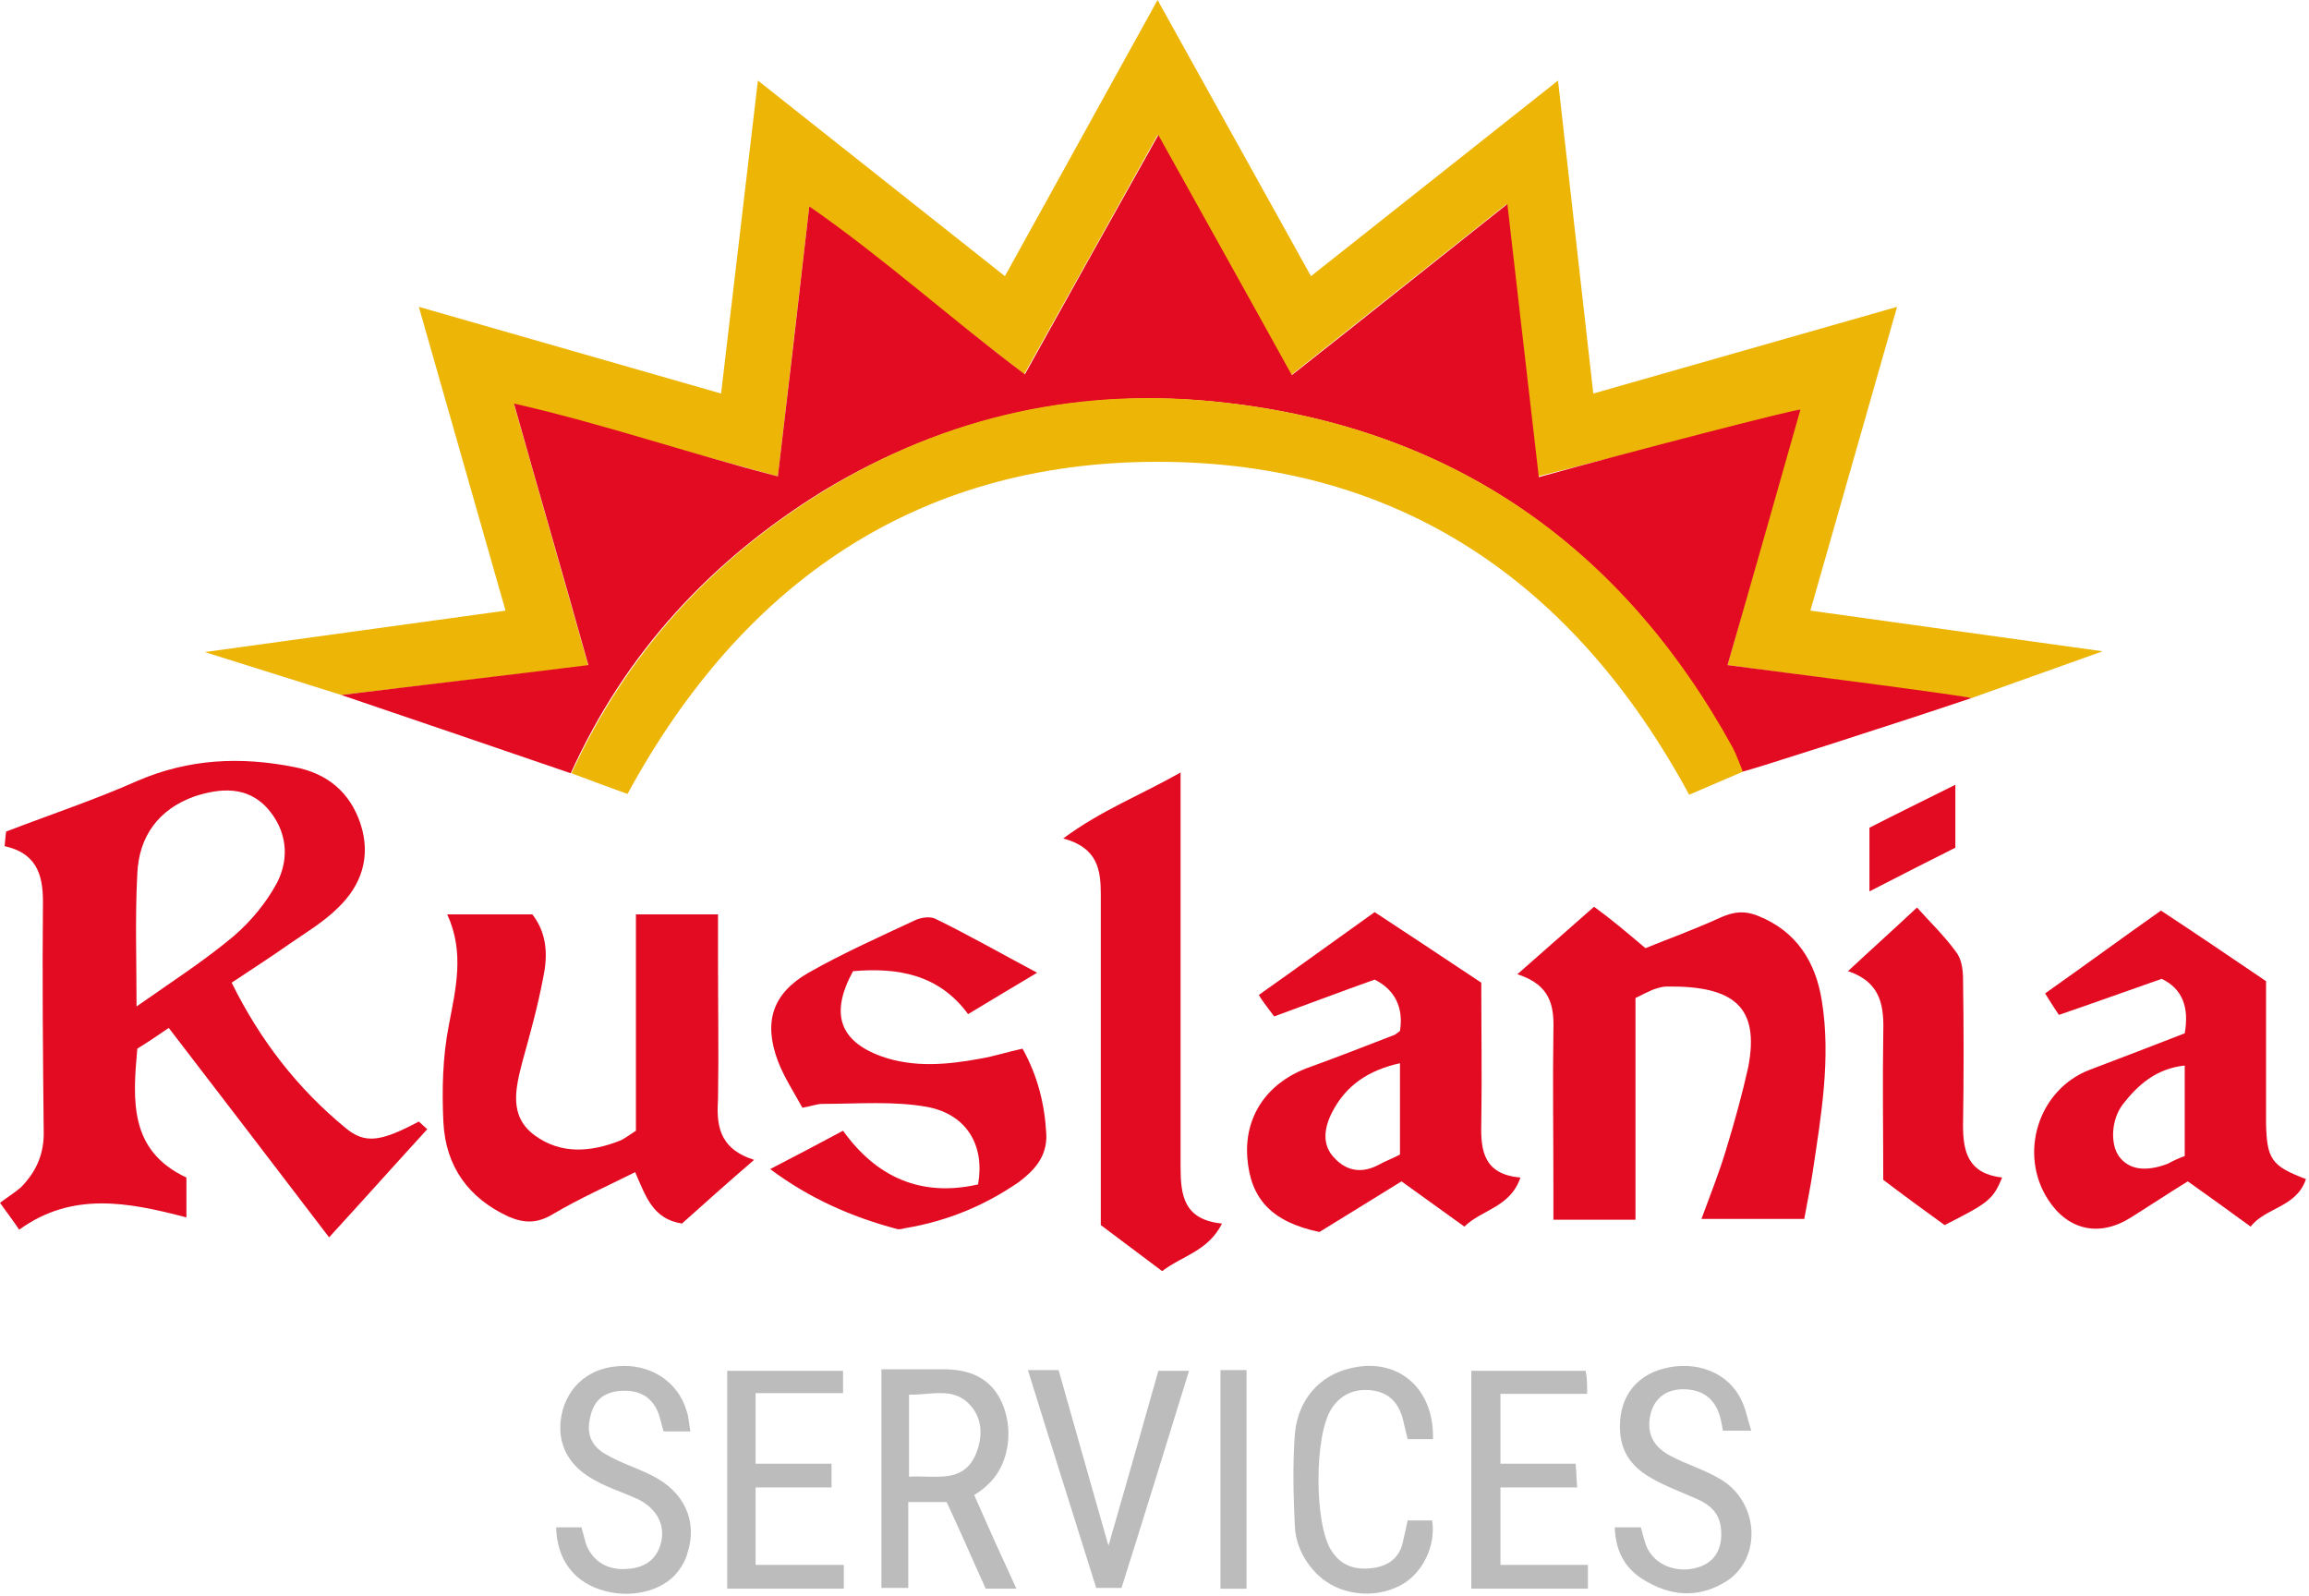 <?xml version="1.0" encoding="UTF-8"?> <svg xmlns="http://www.w3.org/2000/svg" xmlns:svg="http://www.w3.org/2000/svg" width="301" height="208"> <style type="text/css">.st0{fill:#EDB506;} .st1{fill:#E30B22;} .st2{fill:#BCBCBC;}</style> <g class="layer"> <title>Layer 1</title> <g id="svg_1"> <polygon id="svg_2" points="44.5,90.6 26.7,85 65.9,79.6 54.6,40 94,51.3 98.8,10.5 131,36 150.9,0 170.9,36 203.1,10.5 207.7,51.3 247.3,40 236,79.6 274.1,84.9 257,91 225.2,86.7 234.6,53.4 200.5,62.1 196.4,26.6 168.3,48.9 150.9,17.6 133.5,48.8 105.5,26.9 101.4,62.1 67,52.7 76.7,86.8 " class="st0"></polygon> <path id="svg_3" d="m44.5,90.6c10.5,-1.3 21,-2.5 32.2,-3.9c-3.2,-11.4 -6.4,-22.4 -9.7,-34.1c11.8,2.7 22.8,6.5 34.4,9.5c1.4,-11.7 2.7,-23 4.1,-35.2c9.9,6.9 18.5,14.7 28.1,21.9c5.7,-10.3 11.3,-20.3 17.4,-31.2c6,10.8 11.6,20.8 17.4,31.3c9.4,-7.4 18.5,-14.7 28.1,-22.3c1.4,12.1 2.7,23.6 4.1,35.6c11.5,-3.2 33.9,-9 34.1,-8.8c-3.1,10.9 -6.2,21.9 -9.5,33.3c3.8,0.5 30.4,3.9 31.8,4.3c-9.2,3.1 -29.1,9.5 -29.9,9.6c-0.4,-1 -0.8,-2.1 -1.3,-3.1c-14.4,-26.2 -36.3,-41.6 -66.1,-45c-18.6,-2.1 -36.2,1.7 -52.4,11.5c-14.6,9 -25.8,21.1 -32.9,36.8c-9.9,-3.4 -19.9,-6.8 -29.9,-10.2z" class="st1"></path> <path id="svg_4" d="m74.5,100.8c7.2,-15.7 18.3,-27.8 32.9,-36.8c16.1,-9.9 33.8,-13.7 52.4,-11.5c29.7,3.4 51.7,18.8 66.1,45c0.5,1 0.9,2.1 1.3,3.1c-2.3,1 -4.5,1.9 -7,3c-15,-27.7 -37.8,-43.4 -69.3,-43.4c-31.3,0 -54.1,15.7 -69.1,43.3c-2.5,-0.9 -4.9,-1.8 -7.3,-2.7z" class="st0"></path> </g> <g id="svg_5"> <path id="svg_6" d="m0.6,110.3c0.1,-1.2 0.2,-1.9 0.2,-1.9c6,-2.3 11.7,-4.2 17.1,-6.6c6.7,-2.9 13.5,-3.2 20.5,-1.8c4.2,0.8 7.2,3.2 8.6,7.4c1.4,4.3 0.1,8 -2.9,10.9c-1.8,1.8 -4.1,3.2 -6.3,4.7c-2.4,1.7 -4.9,3.3 -7.6,5.1c3.7,7.5 8.6,13.8 14.8,18.9c2.6,2.2 4.7,1.8 9.6,-0.8c0.4,0.4 0.9,0.8 1.1,1c-4.3,4.7 -8.4,9.3 -12.8,14.1c-7.1,-9.3 -13.9,-18.2 -20.9,-27.3c-1.6,1.1 -2.8,1.9 -4.1,2.7c-0.6,6.7 -1.1,13.3 6.4,16.8c0,1.7 0,3.3 0,5.2c-7.6,-2 -14.9,-3.4 -21.8,1.6c-0.8,-1.2 -1.5,-2.1 -2.5,-3.5c0.9,-0.7 1.9,-1.3 2.7,-2c1.9,-1.9 3,-4.2 3,-7c-0.1,-10.1 -0.2,-20.2 -0.1,-30.3c0,-3.7 -1,-6.3 -5,-7.2zm17.2,20.9c4.7,-3.3 8.9,-6 12.7,-9.2c2.2,-1.9 4.2,-4.3 5.6,-6.9c1.7,-3.3 1.3,-6.9 -1.3,-9.8c-2.6,-2.8 -6,-2.6 -9.4,-1.5c-4.8,1.7 -7.3,5.3 -7.5,10.1c-0.3,5.6 -0.1,11.1 -0.1,17.3z" class="st1"></path> <path id="svg_7" d="m214.5,123.6c2.7,-1.1 6.3,-2.4 9.8,-4c1.8,-0.8 3.2,-0.9 4.9,-0.2c5,2 7.5,6 8.3,11.1c1.2,7.5 -0.1,14.9 -1.2,22.3c-0.3,2 -0.7,3.9 -1.1,6.1c-4.4,0 -8.7,0 -13.4,0c1.1,-3 2.3,-6 3.2,-9c1.1,-3.6 2.1,-7.2 2.9,-10.8c1.5,-7.8 -1.8,-10.6 -10.6,-10.5c-0.6,0 -1.2,0.2 -1.8,0.4c-0.7,0.3 -1.3,0.6 -2.3,1.1c0,9.5 0,19.1 0,28.9c-3.6,0 -6.9,0 -10.7,0c0,-1.5 0,-3 0,-4.4c0,-6.7 -0.1,-13.5 0,-20.2c0.1,-3.2 -0.3,-6 -4.7,-7.4c3.5,-3.1 6.5,-5.7 10,-8.8c2.2,1.6 4.1,3.2 6.7,5.4z" class="st1"></path> <path id="svg_8" d="m98.3,151.2c-3.6,3.1 -6.6,5.8 -9.4,8.3c-3.8,-0.6 -4.7,-3.5 -6.1,-6.7c-3.6,1.8 -7.2,3.4 -10.6,5.4c-2.1,1.3 -3.8,1.3 -5.9,0.4c-5.2,-2.4 -8.2,-6.5 -8.5,-12.3c-0.2,-4.2 -0.1,-8.5 0.7,-12.6c0.9,-4.8 2.1,-9.5 -0.2,-14.5c4,0 7.6,0 11.1,0c2,2.6 2,5.5 1.4,8.3c-0.7,3.7 -1.7,7.3 -2.7,10.9c-0.9,3.5 -1.8,7.1 1.6,9.6c3.4,2.5 7.3,2.2 11.1,0.7c0.7,-0.3 1.3,-0.8 2.1,-1.3c0,-9.3 0,-18.6 0,-28.2c3.6,0 6.9,0 10.7,0c0,2.1 0,4 0,6c0,6 0.1,12 0,18c-0.2,3.3 0,6.5 4.7,8z" class="st1"></path> <path id="svg_9" d="m285.2,154c-2.6,1.6 -5,3.2 -7.4,4.7c-4.1,2.6 -8.2,1.7 -10.8,-2.3c-3.9,-6 -1.3,-14.3 5.3,-16.9c4.2,-1.6 8.4,-3.2 12.5,-4.8c0.6,-3.4 -0.3,-5.8 -3,-7.1c-4.6,1.6 -9,3.2 -13.4,4.7c-0.9,-1.3 -1.4,-2.2 -1.8,-2.8c5.1,-3.6 10,-7.2 15.1,-10.8c4.1,2.7 8.7,5.8 13.7,9.2c0,3.4 0,7.4 0,11.4c0,2.4 0,4.7 0,7.1c0.1,4.7 0.7,5.6 5.2,7.3c-1.2,3.7 -5.3,3.7 -7.2,6.2c-2.9,-2.1 -5.5,-4 -8.2,-5.9zm-0.4,-3.3c0,-4.1 0,-7.9 0,-11.8c-3.7,0.4 -6.1,2.5 -8.1,5.1c-1.5,2 -1.6,5.1 -0.5,6.7c1.3,1.8 3.5,2.1 6.4,1c0.7,-0.4 1.4,-0.7 2.2,-1z" class="st1"></path> <path id="svg_10" d="m198.2,153.5c-1.3,3.9 -5.1,4.2 -7.3,6.4c-2.8,-2 -5.4,-3.9 -8.2,-5.9c-3.7,2.3 -7.3,4.5 -10.7,6.6c-6.2,-1.3 -9,-4.3 -9.4,-9.7c-0.4,-5.3 2.5,-9.6 7.6,-11.6c3.9,-1.4 7.7,-2.9 11.6,-4.4c0.2,-0.1 0.4,-0.3 0.7,-0.5c0.5,-3.1 -0.7,-5.4 -3.3,-6.7c-4.5,1.6 -8.7,3.2 -13.1,4.8c-0.9,-1.2 -1.6,-2.1 -2,-2.8c5.1,-3.6 9.9,-7.1 15.1,-10.8c4.1,2.7 8.8,5.8 13.9,9.2c0,5.9 0.1,12.1 0,18.4c-0.1,3.6 0.4,6.6 5.1,7zm-15.7,-14.9c-4.1,0.9 -7.1,2.9 -8.9,6.5c-1,2 -1.3,4.2 0.4,5.9c1.6,1.7 3.6,2 5.8,0.8c0.9,-0.5 1.8,-0.8 2.7,-1.3c0,-4 0,-7.8 0,-11.9z" class="st1"></path> <path id="svg_11" d="m100.4,152.4c3.5,-1.8 6.3,-3.3 9.5,-5c4.3,6 10.1,8.7 17.6,7c0.9,-5 -1.4,-9.1 -6.6,-10.1c-4.4,-0.8 -9.1,-0.4 -13.7,-0.4c-0.7,0 -1.4,0.3 -2.6,0.5c-1.1,-2 -2.4,-4 -3.2,-6.1c-1.9,-5.1 -0.7,-8.8 4,-11.5c4.4,-2.5 9.1,-4.6 13.8,-6.8c0.8,-0.4 2.1,-0.6 2.8,-0.2c4.3,2.1 8.5,4.5 13.2,7c-3.5,2.1 -6.2,3.7 -9,5.4c-3.8,-5.2 -9.2,-6.1 -15,-5.6c-3,5.5 -1.8,9.1 3.7,11.1c4.2,1.5 8.6,1.1 12.9,0.3c1.8,-0.3 3.6,-0.9 5.5,-1.3c2,3.6 2.9,7.3 3.1,11.2c0.1,2.9 -1.6,4.7 -3.6,6.2c-4.5,3.1 -9.4,5.1 -14.8,6c-0.4,0.1 -0.8,0.2 -1.1,0.1c-6,-1.6 -11.4,-4 -16.5,-7.8z" class="st1"></path> <path id="svg_12" d="m159.3,159.5c-1.8,3.6 -5.2,4.2 -7.8,6.2c-2.7,-2 -5.3,-4 -8,-6c0,-2.9 0,-5.8 0,-8.6c0,-11.5 0,-23 0,-34.5c0,-3.2 -0.4,-6.1 -4.9,-7.3c5,-3.7 10,-5.6 15.3,-8.6c0,2 0,3.3 0,4.6c0,15.6 0,31.2 0,46.8c0,3.7 0.4,6.9 5.4,7.4z" class="st1"></path> <path id="svg_13" d="m261,153.5c-1.2,2.9 -1.8,3.3 -7.5,6.2c-2.5,-1.8 -5.1,-3.7 -8,-5.9c0,-6.2 -0.1,-12.6 0,-18.9c0.1,-3.5 -0.1,-6.8 -4.6,-8.3c3,-2.8 5.8,-5.3 9,-8.3c1.5,1.7 3.5,3.6 5.1,5.8c0.7,0.9 0.9,2.3 0.9,3.5c0.1,6.4 0.1,12.7 0,19.1c0,3.5 0.7,6.3 5.1,6.8z" class="st1"></path> </g> <g id="svg_14"> <path id="svg_15" d="m114.9,178.5c2.9,0 5.7,0 8.5,0c3.8,0.1 6.2,1.7 7.4,4.8c1.4,3.7 0.5,8 -2.1,10.3c-0.5,0.5 -1.1,0.9 -1.7,1.3c1.8,4.1 3.6,8.1 5.5,12.2c-1.5,0 -2.6,0 -4,0c-1.7,-3.7 -3.3,-7.5 -5.1,-11.3c-1.6,0 -3.2,0 -5,0c0,3.8 0,7.4 0,11.2c-1.3,0 -2.3,0 -3.5,0c0,-9.3 0,-18.7 0,-28.5zm3.6,14c3.4,-0.2 6.9,0.9 8.6,-2.7c1,-2.2 1.1,-4.7 -0.6,-6.6c-2.2,-2.5 -5.2,-1.3 -8,-1.4c0,3.7 0,7.1 0,10.7z" class="st2"></path> <path id="svg_16" d="m90,186.6c-1.3,0 -2.3,0 -3.5,0c-0.2,-0.7 -0.4,-1.5 -0.6,-2.2c-0.8,-2.2 -2.4,-3.2 -4.8,-3.1c-2.2,0.1 -3.6,1.1 -4.1,3.2c-0.6,2.2 -0.1,3.9 2,5.1c1.9,1.1 3.9,1.7 5.9,2.7c4.3,2.1 6.1,6 4.7,10.2c-0.2,0.8 -0.6,1.5 -1.1,2.2c-2,2.8 -6.5,3.8 -10.3,2.5c-3.6,-1.2 -5.6,-4.1 -5.7,-8.1c1,0 2.1,0 3.3,0c0.2,0.7 0.4,1.5 0.6,2.2c0.9,2.3 2.9,3.5 5.6,3.2c2.3,-0.2 3.7,-1.4 4.2,-3.5c0.5,-2.3 -0.6,-4.3 -2.9,-5.5c-1.9,-0.9 -3.9,-1.5 -5.7,-2.5c-3.4,-1.8 -4.9,-4.6 -4.5,-7.9c0.5,-3.9 3.3,-6.7 7.4,-7c4.2,-0.4 7.9,2 9,5.8c0.3,0.8 0.3,1.7 0.5,2.7z" class="st2"></path> <path id="svg_17" d="m210.5,199.1c1.2,0 2.2,0 3.4,0c0.2,0.7 0.4,1.6 0.7,2.4c1,2.5 4,3.7 6.8,2.8c2.3,-0.7 3.3,-2.7 2.9,-5.4c-0.3,-1.8 -1.5,-2.8 -3.1,-3.5c-2,-0.9 -4,-1.6 -5.9,-2.7c-2.3,-1.3 -3.9,-3.1 -4.1,-6c-0.3,-4.2 1.8,-7.3 5.7,-8.3c4.2,-1.1 8.4,0.5 10.1,4.1c0.6,1.2 0.8,2.5 1.3,4c-1.4,0 -2.5,0 -3.7,0c-0.1,-0.5 -0.2,-1.2 -0.4,-1.9c-0.7,-2.4 -2.4,-3.5 -4.8,-3.5c-2.2,0 -3.7,1.2 -4.2,3.1c-0.6,2.4 0.1,4.2 2.4,5.5c2.2,1.2 4.7,1.9 6.8,3.2c4.9,3 5.3,10.2 0.7,13.2c-3.3,2.1 -6.8,2.1 -10.2,0.2c-2.9,-1.5 -4.3,-3.9 -4.4,-7.2z" class="st2"></path> <path id="svg_18" d="m108.4,190.8c0,1.1 0,2 0,3.1c-3.2,0 -6.5,0 -9.9,0c0,3.4 0,6.6 0,10.1c3.8,0 7.6,0 11.5,0c0,1.2 0,2 0,3.1c-5,0 -10,0 -15.2,0c0,-9.4 0,-18.8 0,-28.4c5,0 9.9,0 15.1,0c0,0.9 0,1.8 0,2.9c-3.8,0 -7.5,0 -11.4,0c0,3.2 0,6.1 0,9.2c3.4,0 6.6,0 9.9,0z" class="st2"></path> <path id="svg_19" d="m206.9,181.7c-2,0 -3.9,0 -5.8,0c-1.8,0 -3.6,0 -5.5,0c0,3.1 0,5.9 0,9.1c3.2,0 6.4,0 9.8,0c0.1,1.1 0.1,2 0.2,3.1c-3.4,0 -6.6,0 -10,0c0,3.5 0,6.7 0,10.1c3.7,0 7.5,0 11.4,0c0,1.2 0,2.1 0,3.1c-5,0 -10,0 -15.2,0c0,-9.5 0,-18.9 0,-28.4c4.9,0 9.8,0 14.9,0c0.2,0.9 0.2,1.8 0.2,3z" class="st2"></path> <path id="svg_20" d="m186.8,187.6c-1,0 -2.1,0 -3.3,0c-0.2,-0.8 -0.4,-1.7 -0.6,-2.5c-0.5,-2 -1.6,-3.4 -3.7,-3.8c-2.3,-0.4 -4.3,0.3 -5.6,2.3c-2.3,3.4 -2.3,15.2 0,18.6c1.3,2 3.2,2.5 5.4,2.2c2.1,-0.3 3.5,-1.4 3.9,-3.5c0.2,-0.9 0.4,-1.7 0.6,-2.7c1.1,0 2.1,0 3.2,0c0.5,3.4 -1.3,7 -4.2,8.5c-3.5,1.8 -7.9,1.2 -10.6,-1.3c-1.8,-1.7 -3,-4 -3.1,-6.4c-0.2,-4 -0.3,-8.1 0,-12.1c0.4,-4.5 3.3,-7.6 7.1,-8.5c6.2,-1.6 11.1,2.5 10.9,9.2z" class="st2"></path> <path id="svg_21" d="m134,178.6c1.5,0 2.6,0 4,0c2.1,7.4 4.2,14.9 6.5,22.9c2.3,-8 4.4,-15.3 6.5,-22.8c1.2,0 2.4,0 4,0c-2.9,9.4 -5.8,18.8 -8.8,28.3c-1,0 -2,0 -3.3,0c-2.9,-9.3 -5.9,-18.7 -8.9,-28.4z" class="st2"></path> <path id="svg_22" d="m159.1,178.6c1.2,0 2.2,0 3.4,0c0,9.5 0,18.9 0,28.5c-1.1,0 -2.2,0 -3.4,0c0,-9.4 0,-18.8 0,-28.5z" class="st2"></path> </g> <path id="svg_23" d="m243.7,116.2c0,-3.1 0,-5.6 0,-8.3c3.5,-1.8 7.2,-3.6 11.2,-5.6c0,2.8 0,5.3 0,8.2c-3.4,1.7 -7.1,3.6 -11.2,5.7z" class="st1"></path> </g> </svg> 